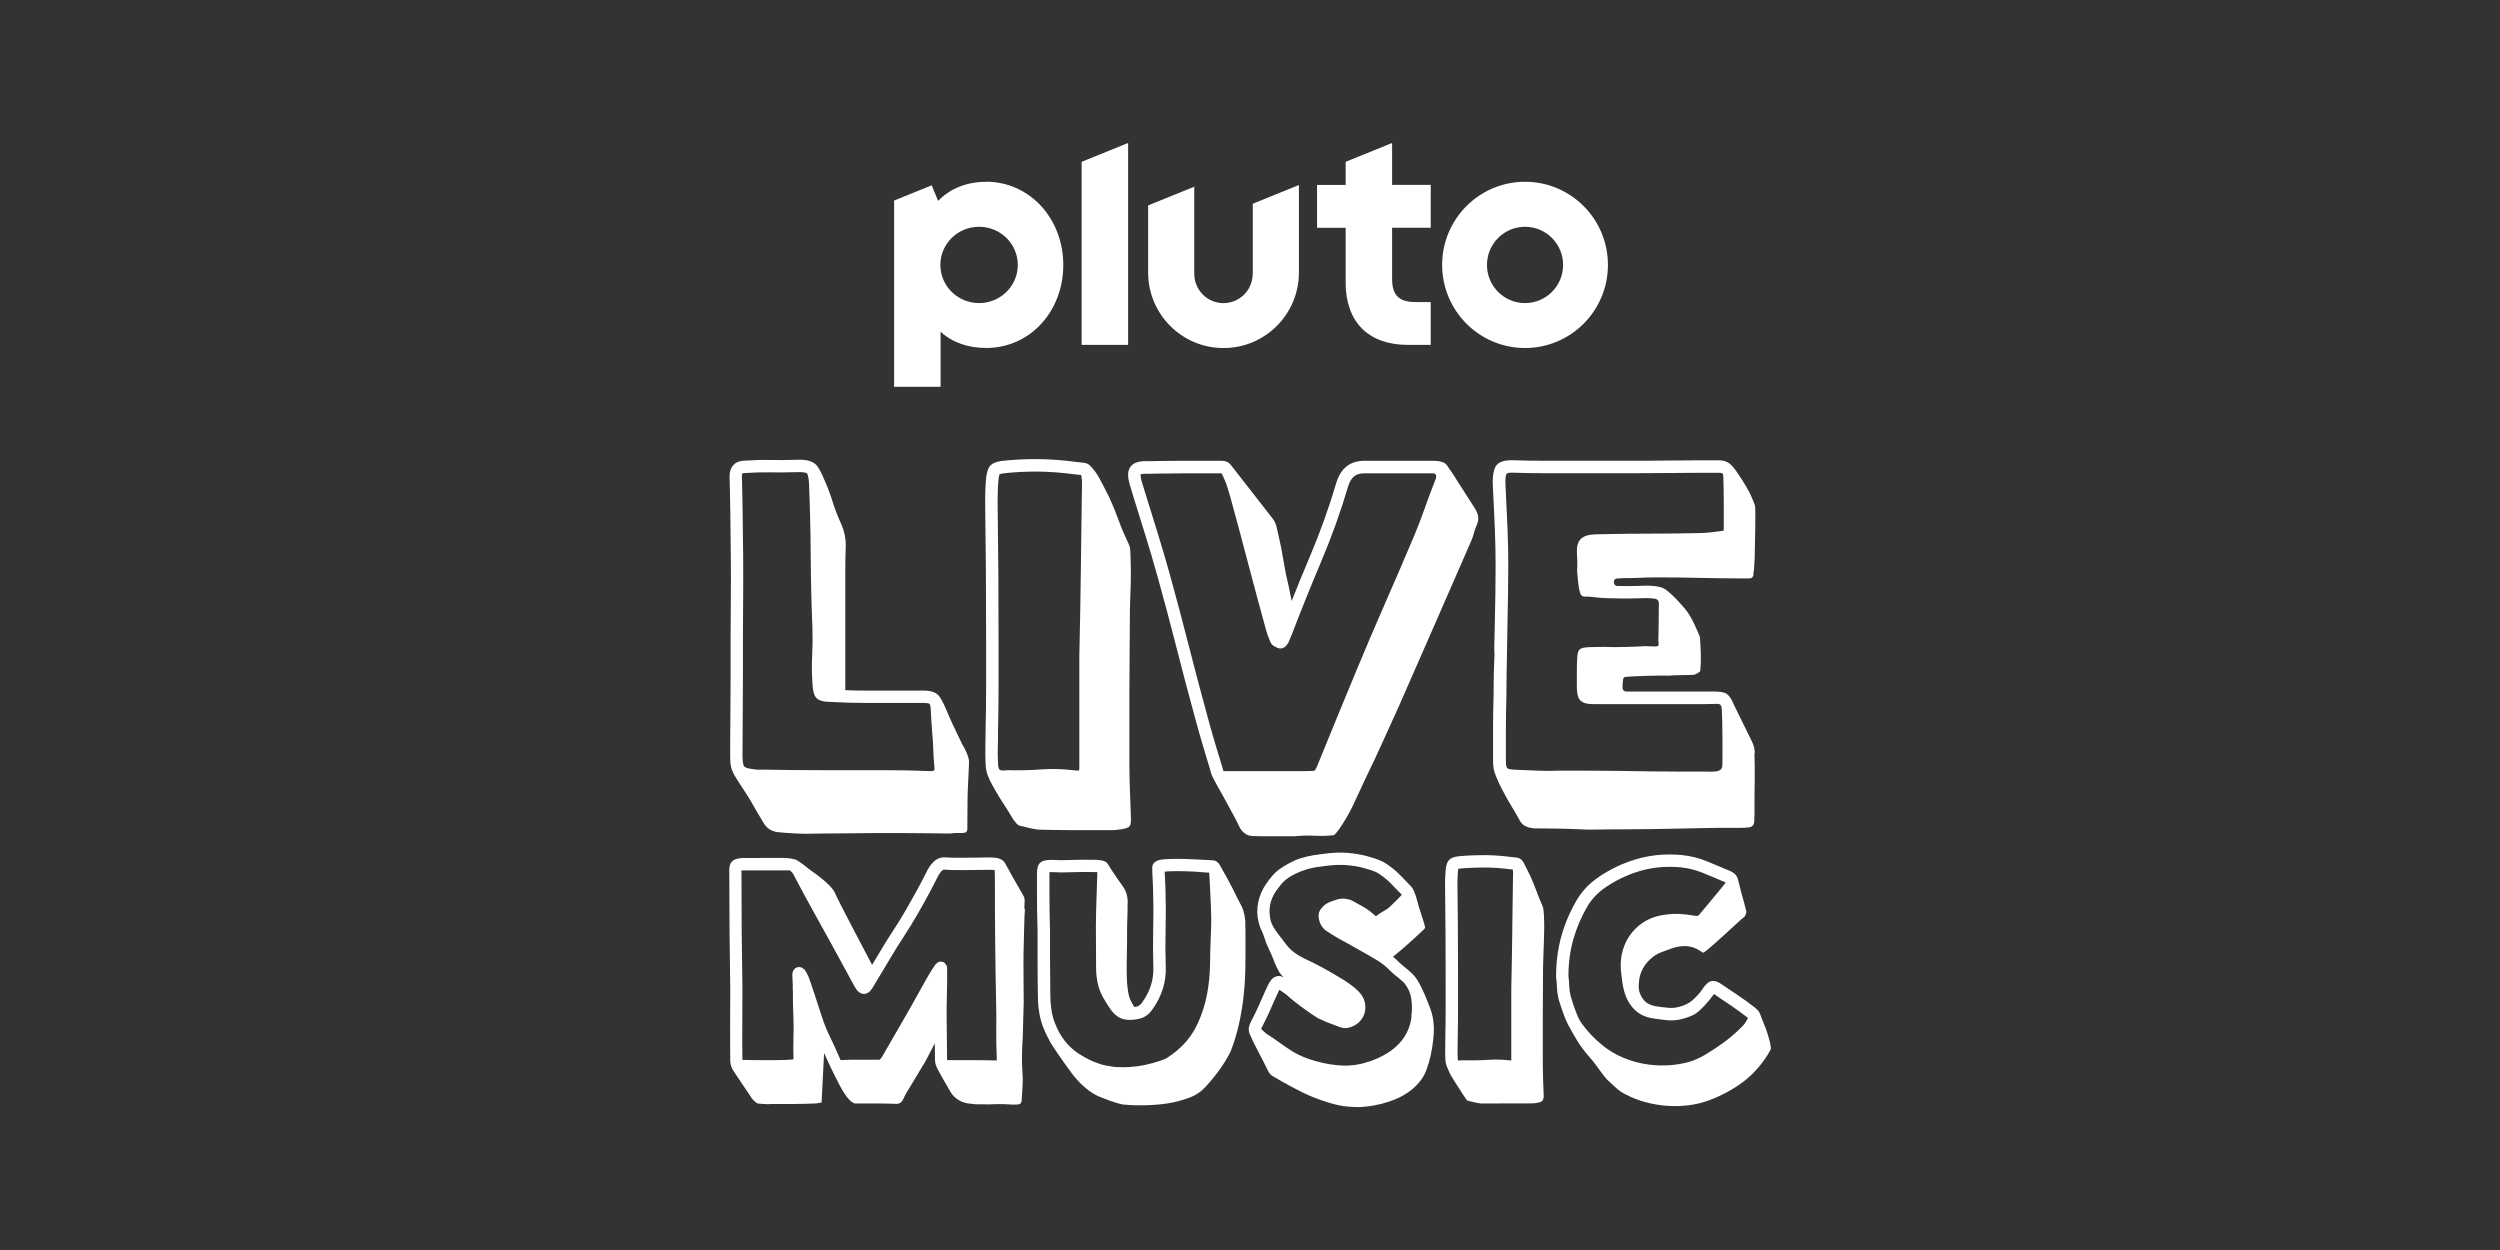 <?xml version="1.0" encoding="utf-8"?>
<svg xmlns="http://www.w3.org/2000/svg" id="on_Pluto" viewBox="0 0 576 288">
  <rect x="0" y="0" width="576" height="288" fill="#333333" stroke="none"/>
  <defs>
    <style>
      .cls-1 {
        fill: #fff;
      }
    </style>
  </defs>
  <path class="cls-1" d="M351.37,41.88c-10.55,0-19.1,8.58-19.1,19.15s8.55,19.15,19.1,19.15,19.1-8.58,19.1-19.15-8.55-19.15-19.1-19.15ZM351.37,69.83c-4.85,0-8.77-3.93-8.77-8.79s3.93-8.79,8.77-8.79,8.77,3.93,8.77,8.79-3.93,8.79-8.77,8.79ZM320.75,32.94l-10.71,4.34v5.33h-6.59v9.87h6.59v12.73c0,4.4,1.31,8.03,3.76,10.49,2.47,2.46,6.11,3.76,10.52,3.76h5.32v-9.87h-3.65c-3.63,0-5.25-1.62-5.25-5.26v-11.86h8.9v-9.87h-8.9v-9.67ZM288.62,63.09c0,3.73-3.01,6.75-6.73,6.75s-6.73-3.02-6.73-6.75v-20.07l-10.63,4.31v15.45c0,9.62,7.78,17.41,17.37,17.41s17.37-7.79,17.37-17.41v-20.15l-10.63,4.31v16.16h-.02ZM249.21,79.45h10.71v-46.51l-10.71,4.34v42.18h0ZM227.23,41.89c-4.48,0-8.27,1.51-11.09,4.4l-1.48-3.59-8.66,3.51v42.91h10.71v-12.68c2.78,2.52,6.4,3.73,10.52,3.73,4.9,0,9.41-2,12.71-5.61,3.25-3.56,5.04-8.36,5.04-13.5,0-10.75-7.8-19.19-17.76-19.19v.02ZM225.58,69.83c-4.92,0-8.92-3.93-8.92-8.79s3.99-8.79,8.92-8.79,8.92,3.93,8.92,8.79-3.99,8.79-8.92,8.79Z"/>
  <path class="cls-1" d="M223.25,175.36c-.04-.89-.59-2.25-1.63-4.05-.07-.07-.4-.9-.82-1.69-.42-.79-.9-1.97-1.47-3.09-.56-1.13-2.1-5.24-3.06-6.27-.7-.76-1.8-1.14-3.35-1.14h-13.16c-1.67,0-3.34-.03-5.01-.1v-26.43c0-2.66.03-5,.12-7.03,0-1.58-.34-3.15-1.01-4.73-.83-1.8-1.52-3.6-2.08-5.4-.56-1.8-1.26-3.6-2.08-5.4-.22-.6-1.1-2.41-1.74-3.01-.86-.82-2.26-1.18-4.43-1.09-2.16.07-4.19.1-6.05.05-1.95-.04-4.05.02-6.25.17-1.97.13-3.14,1.46-3.14,3.57v.04c.07,2.44.13,5.28.17,8.46l.12,9.89c.03,3.39.03,6.74,0,9.97-.04,3.15-.05,6.09-.05,8.73v8.55c0,3.08-.02,6.27-.05,9.49-.04,3.08-.05,6.28-.05,9.52,0,1.97.28,3,.98,4.25.7,1.26,2.82,4.27,3.8,5.99.97,1.72,1.98,3.45,3.03,5.17.67,1.05,1.65,1.68,2.93,1.92,1.35.15,2.67.24,3.99.31,1.85.1,2.76.12,3.93.07.76-.02,1.3-.04,3.1-.04s3.87-.02,6.24-.05c2.36-.04,4.85-.05,7.47-.05h4.4c2.36,0,4.46.02,6.29.05s3.16.05,3.99.05c.67,0,1.2-.04,1.58-.12h1.75c.42,0,.71-.07.89-.22s.28-.44.28-.84v-1.85c0-1.87.02-3.73.05-5.57s.36-7.19.33-8.08v-.02ZM215.23,177.5c-.06.06-.3.17-.82.17-1.66-.07-3.39-.13-5.28-.17-1.83-.04-3.65-.05-5.43-.05h-13.95c-4.59,0-9.23-.04-13.83-.12h-1.29c-.32,0-.62-.03-.89-.09l-.14-.02c-1.63-.16-2.07-.54-2.13-.62-.04-.04-.4-.48-.4-2.22,0-3.23.02-6.42.05-9.49.03-3.23.05-6.42.05-9.52v-8.55c0-2.63.02-5.56.05-8.7.03-3.26.03-6.63,0-10.04l-.12-9.89c-.04-3.18-.1-6.04-.17-8.5,0-.66.12-.67.47-.69,2.12-.15,4.14-.2,6-.17,1.91.04,3.99.02,6.22-.05,1.86-.07,2.3.26,2.3.26h0s.39.43.48,2.43c.22,5.25.35,10.82.39,16.53.03,5.71.17,11.31.39,16.62.07,2.2.05,4.32-.05,6.28-.12,2.09-.1,4.26.05,6.45.1,1.91.38,2.93.98,3.52s1.65.86,3.67.87c2.61.15,5.27.22,7.91.22h13.16c.99,0,1.25.21,1.25.21.03.03.27.32.3,1.33.04,1.08.14,2.68.29,4.81.15,1.46.23,2.87.28,4.23.03,1.41.13,2.88.29,4.4.01.34-.05.5-.09.54h0ZM340.59,119.06c-.12-.65-.36-1.29-.76-1.91-1.23-1.93-2.54-3.97-3.93-6.13-.61-.95-1.3-2.11-1.95-2.98-.18-.28-.36-.5-.46-.67-.27-.45-.76-1.2-3.36-1.2h-15.9c-2.17,0-5.02.85-6.31,4.96-1.7,5.77-3.77,11.53-6.13,17.11-1.43,3.37-2.83,6.79-4.19,10.22-.12-.54-.22-1.09-.33-1.62-.27-1.43-.59-2.88-.96-4.39-.3-1.5-.83-4.74-1.13-6.28-.3-1.53-.96-4.28-1.01-4.56s-.29-1.22-.79-1.92-8.92-11.41-9.49-12.17-.99-1.36-2.6-1.36h-8.94c-1.81,0-3.5.02-5.04.05-1.31.03-2.29.05-2.63.05-1.95-.1-3.2.22-3.97.98-1.13,1.13-.82,2.93-.48,4.18l.02.09c.14.43.27.84.37,1.21.13.46.27.92.4,1.34.97,3.15,1.95,6.29,2.93,9.44.98,3.15,1.92,6.36,2.8,9.52,1.48,5.32,2.94,10.78,4.32,16.21,1.39,5.47,2.85,10.99,4.33,16.37.51,1.88,1.05,3.84,1.64,5.82.59,2,1.17,3.95,1.74,5.78.16.56.27,1.08.47,1.52.56,1.2,1.95,3.58,2.65,4.88.81,1.5,1.64,3.02,2.49,4.57.38.69.76,1.43,1.1,2.19.35.77.83,1.35,1.45,1.74.38.31.95.48,1.68.52.73.04,1.41.05,2.02.05h7.72c1.54-.16,3.07-.19,4.57-.12,1.5.07,2.95.04,4.33-.12.51.04,3.19-4.16,4.28-6.47,1.08-2.31,2.16-4.63,3.24-6.94,1.31-2.69,2.59-5.42,3.82-8.15s2.47-5.45,3.7-8.15c2.69-6.16,5.4-12.32,8.09-18.45,2.69-6.13,5.93-13.58,8.63-19.76.23-.54.43-1.1.57-1.68.15-.57.35-1.14.57-1.68.38-.77.52-1.48.4-2.14v.03ZM330.71,110.56l-.05.12c-.82,2.1-1.63,4.23-2.37,6.33-.73,2.07-1.52,4.13-2.33,6.11-2.21,5.25-4.5,10.55-6.79,15.78-2.28,5.18-4.53,10.48-6.7,15.7-1.49,3.58-2.97,7.15-4.39,10.63-1.43,3.48-2.88,7.07-4.39,10.74-.39.99-.67,1.43-.8,1.6-.3.04-.94.1-2.27.1h-18.73c-.12-.37-.24-.78-.37-1.23-.56-1.84-1.15-3.78-1.74-5.77-.57-1.96-1.12-3.89-1.62-5.77-1.48-5.38-2.93-10.87-4.32-16.33-1.39-5.45-2.85-10.93-4.33-16.28-.89-3.18-1.84-6.42-2.82-9.59-.98-3.15-1.95-6.29-2.94-9.47-.14-.4-.26-.81-.37-1.21-.12-.42-.24-.86-.4-1.32-.21-.82-.21-1.23-.19-1.41.18-.06.68-.18,1.78-.13h.07c.34,0,1.31-.02,2.74-.05,1.51-.03,3.18-.05,4.97-.05h9.11c.16.31.31.61.42.89l.04.11c.34.68.61,1.36.81,2.02l.67,2.21c1.44,5.22,2.83,10.41,4.15,15.45,1.36,5.17,2.76,10.38,4.17,15.5.23.8.55,1.68.94,2.6.22.55.6.94,1.13,1.15l.03.02c.16.1.46.28.88.37l.15.03h.15c1.03,0,1.6-.95,1.79-1.26l.1-.2c.35-.88.53-1.28.63-1.46l.05-.13c2.16-5.66,4.46-11.38,6.83-16.98,2.41-5.67,4.5-11.54,6.23-17.38.64-2.03,1.75-2.94,3.59-2.94h16.02c.98,0,.61,1.26.46,1.53v-.03ZM295.31,146.73h0ZM295.37,146.59h0ZM262.82,109.18h0ZM260.55,187.99c-.07-2.02-.15-4.03-.22-6.01-.07-1.99-.12-3.95-.12-5.9v-16.52c0-2.93.02-5.81.05-8.65s.05-5.47.05-7.87c0-.89.03-4.39.12-6.04.07-1.65.12-3.33.12-5.06s-.06-3.33-.12-4.83c-.02-.83-.17-1.28-.39-1.8-.83-1.8-1.62-3.47-2.25-5.27-.64-1.8-1.37-3.6-2.19-5.4-.75-1.5-1.53-3.01-2.36-4.56-.5-.93-1.32-2.04-1.91-2.59-.49-.62-1.14-.8-1.49-.85-.54-.07-1.25-.15-2.07-.23-2.8-.37-5.61-.59-8.35-.63-2.74-.03-5.59.1-8.48.4h-.07c-1.35.22-2.14.52-2.64,1.03-.51.51-.82,1.34-1.02,2.78v.09c-.09.92-.15,1.84-.18,2.76-.04.89-.05,1.82-.05,2.78.07,5.04.13,10.48.17,16.18.03,5.75.05,11.2.05,16.18v10.11c0,3.29-.04,6.67-.12,10.11,0,1.38-.02,2.69-.05,3.89-.04,1.21-.02,2.53.05,3.91,0,1.08.34,2.27.47,2.59s.4.99.52,1.23c.37.75.98,1.82,1.2,2.2.82,1.43.94,1.62,1.83,3s1.5,2.32,2.33,3.75c.15.15.6.81.82,1.03s.45.37.67.45c.75.15,1.48.32,2.19.51.71.18,1.44.32,2.19.39,2.4.07,5.65.12,8.02.12h8.83c.52,0,1.04-.04,1.58-.12,1.2-.15,2.12-.34,2.49-.76s.39-1.27.32-2.4v-.02ZM249.29,112.17c-.04,1.11-.05,2.07-.05,2.84-.07,4.95-.15,10.52-.22,16.7-.07,6.13-.19,12.66-.34,19.37v25.44c0,.5-.03.82-.06,1.01-.22.01-.62,0-1.26-.06-1.58-.19-3.16-.29-4.75-.29-.99,0-1.97.03-2.95.11-2.42.18-4.97.23-7.61.16h-.14l-.13.02c-.7.12-1.23.06-1.47-.14-.22-.19-.36-.69-.36-1.37v-.07c-.07-1.31-.1-2.55-.05-3.69.04-1.22.05-2.57.05-3.95.07-3.43.12-6.84.12-10.15v-10.11c0-4.99-.02-10.44-.05-16.2-.04-5.71-.1-11.16-.17-16.18,0-.89.02-1.78.05-2.64.03-.86.09-1.74.16-2.6.1-.63.18-.95.23-1.1.14-.05.44-.14,1-.23,2.77-.29,5.49-.42,8.11-.38,2.63.04,5.33.24,8.04.61h.06c.63.06,1.17.12,1.62.18,0,.03,0,.06.01.11l.02.15c.13.64.17,1.48.14,2.48h0ZM248.87,177.49h0ZM230.17,109.3h0ZM230.34,109.13h0ZM404.31,173.64c0-.97-.22-1.92-.67-2.81-.52-1.05-1.14-2.3-1.85-3.77-.71-1.46-1.41-2.86-2.08-4.22-.12-.22-.21-.46-.32-.69-.43-1.05-.93-1.87-1.62-2.32-.81-.52-2.4-.5-3.46-.5h-19.66c-.44,0-.8-.35-.81-.79v-.93c.09-1,.11-1.31.38-1.56.31-.28,8.8-.46,10.24-.38h.15c1.05-.15,3.5-.09,5.6-.19.39-.02,1.5-.6,1.54-.99.12-1.28.16-2.49.12-3.65-.04-1.36-.09-2.29-.17-3.57,0-.17-.06-.69-.15-.78-.68-1.62-1.51-3.6-2.49-5.09-.98-1.49-3.72-4.47-5.42-5.66h0c-.14-.07-.28-.16-.44-.23-.57-.26-1.35-.43-2.43-.51-.9-.09-2.02-.09-3.42,0-.7.04-2.8.04-4.71.02-.5,0-.87-.47-.79-.96h0c0-.67.56-.76.73-.77,1.48-.14,3.07-.06,4.56-.14,1.58-.07,3.11-.12,4.61-.12,3.37,0,6.67.04,9.89.12,3.23.07,6.53.12,9.89.12h1.18c.18,0,.36,0,.54-.02.39-.03.69-.35.73-.75.01-.13.02-.24.02-.36,0-.27.03-.5.09-.71.01-.05.02-.11.03-.16.15-1.77.21-3.5.21-5.21s.24-8.88,0-9.64c-.27-.82-.76-1.84-.9-2.21-.22-.52-.6-1.23-1.13-2.14-.52-.89-1.11-1.82-1.75-2.76-.35-.51-.73-1.11-1.34-1.82s-1.53-1.43-3.16-1.43h-4.05c-2.01,0-4.39.02-7.27.05-2.75.04-5.78.05-9.25.05h-19.28c-2.94,0-5.4-.03-7.3-.11-1.51-.06-3.61.03-4.38,1.58-.4.81-.6,1.94-.6,3.45,0,.51.02.99.06,1.42.03.37.05.73.05,1.05v.07c.15,2.87.29,5.73.39,8.47.11,2.78.17,5.61.17,8.43,0,1.62-.02,3.54-.05,5.88v.38c-.04,2.15-.07,4.19-.12,6.14-.04,2.05-.07,3.81-.12,5.27-.03,1.2-.04,1.89.03,2.35,0,.05.01.11,0,.16-.06,1.62-.12,3.19-.16,4.68-.03,1.56-.05,3.25-.05,5.01-.07,2.45-.12,4.95-.12,7.44v7.42c0,1.44.2,2.43.52,3.18.13.31.36.96.61,1.5.3.66.5,1.13.8,1.66.67,1.2,1.2,2.34,1.92,3.5.71,1.16,1.41,2.34,2.08,3.54.37.82.86,1.38,1.46,1.68.59.3,1.29.48,2.09.55h.1c1.79,0,3.57.02,5.35.05,1.8.03,3.56.1,5.28.17.89.07,2.21.1,3.94.05,1.72-.04,3.62-.05,5.67-.05s4.24-.02,6.53-.05c2.29-.04,4.46-.07,6.53-.12s3.92-.07,5.57-.12c1.65-.04,2.88-.05,3.7-.05h4.78c.79,0,1.48-.04,2.08-.12.93-.11,1.14-.83,1.18-1.35.03-.52.05-1.14.05-1.85v-4.22c0-1.2.02-2.38.05-3.54s0-4.96-.07-6.09l.05.02ZM393.81,177.78h-5.84c-2.22,0-4.74-.02-7.45-.05l-7.98-.12c-2.54-.03-5.05-.05-7.44-.05h-5.68c-1.68.07-3.42.07-5.16,0-1.8-.07-3.56-.15-5.27-.22-.61-.03-1.02-.1-1.31-.15-.33-.07-.57-.33-.63-.67-.04-.28-.09-.67-.09-1.23v-7.42c0-2.47.04-4.95.11-7.38v-.04c0-1.75.02-3.42.05-4.97.03-1.58.18-10.42.22-12.49.03-1.95.07-3.99.11-6.14v-.38c.04-2.35.06-4.29.06-5.93,0-2.85-.05-5.73-.17-8.55-.11-2.75-.24-5.59-.39-8.47,0-.39-.02-.82-.06-1.28-.03-.35-.05-.75-.05-1.16,0-.66.04-1.13.1-1.47.06-.36.35-.64.72-.68.28-.03.66-.04,1.18-.02,1.95.07,4.44.12,7.42.12h19.28c3.49,0,6.54-.02,9.29-.05,2.87-.04,5.24-.05,7.23-.05h4.05c.85,0,.9.24.94.77.07,1.95.11,4.09.11,6.36v6.1s-.02.02-.03.02c-.05.05-.1.09-.13.11-.99.14-2,.27-3.01.38-.96.11-1.95.16-2.96.16-3.63.07-7.22.12-10.65.12s-6.99.04-10.68.12c-1.31,0-2.35.04-3.13.12-1.08.12-1.89.48-2.44,1.09s-.81,1.46-.81,2.52c0,.7.03,1.31.1,2.5v.21c.01.94-.02,1.17-.02,1.18-.06.37-.05.89.04,1.7.07.93.16,1.67.23,2.21.11.8.27,2.08.67,2.54.46.53,1.25.23,2.12.36.55.07,1.33.16,2.29.23,1.34.18,7.65.18,8.78.12,1.23-.07,2.25-.07,3,0,.99.09,1.67.19,1.67,1.18,0,.73-.07,7.84-.1,8.02,0,.06-.02.14-.02.2-.03.32.1.78.06,1.34-.02.42-.79.35-1.29.35l-1.78-.07c-2.2.15-7.38.32-9.51.17h-.1c-1.21,0-2.18.02-2.9.05-1.06.06-2.17.04-2.69.64-.48.55-.46,1.64-.51,2.61-.04.65-.05,1.21-.05,2.4v3.76c.11,2.33.43,3.73,3.79,3.73h25.57s2.9-.07,3.19-.06c.37.02.67.29.75.65.04.21.09.51.11.89.15,2.04.18,10.1.12,12.63-.03,1.36-1.25,1.47-3.02,1.47h0ZM347.18,177.06h0ZM229.63,244.91h0ZM236.04,209.43c-.05-.53.04-1.35.04-1.88,0-.29-.03-.54-.11-.77s-.18-.45-.33-.69c-.83-1.42-1.66-2.85-2.48-4.31-.45-.8-.97-1.86-1.37-2.48-.13-.33-.32-.62-.55-.85-.45-.45-1.06-.72-1.83-.81-.5-.05-1.18-.09-2.05-.09-.1,0-.6.01-1.5.04-.85.02-1.78.03-2.84.03h-2.99c-1.21,0-1.55-.04-1.63-.05h-.07c-1.55-.19-2.51.34-3.04.82-.57.51-1.1,1.18-1.56,2l-.03.06c-.77,1.54-1.56,3.07-2.35,4.52-.8,1.47-1.64,2.97-2.5,4.46-.96,1.67-1.96,3.31-2.98,4.85-1.05,1.59-2.09,3.25-3.07,4.91-.65,1.06-1.27,2.1-1.87,3.12-2.55-4.84-7.88-14.96-8.55-16.55-.88-2.11-5.47-5.11-5.89-5.45-.21-.17-1.99-1.62-2.88-2.11-.76-.4-2.28-.51-3.19-.54-.92-.02-9.29.03-9.29.03h-.09c-1.19.07-1.91.31-2.37.78-.65.65-.68,1.66-.64,2.58,0,8.91.07,17.95.22,26.85,0,2.75-.01,5.54-.03,8.28-.02,2.69.03,7.58.03,8.2s.17,1.25.44,1.83,1.5,2.26,2.05,3.14c.56.87,1.13,1.72,1.71,2.55.19.24.36.5.51.77s.34.52.59.77c.39.39.75.75,1.09.8.49.1,1.13.09,1.6.13.52.05.85.05,1.33,0,2.97,0,7.2.02,10.11-.13.24,0,.5-.02.77-.07s.54-.1.84-.15c.1-1.95.19-3.87.29-5.77.1-1.89.19-3.78.29-5.63v-.02c.11.24.26.57.42.95.68,1.59,2.59,5.45,3.25,6.67.76,1.42,2.27,3.89,3.5,4.02h5.12c1.32,0,2.61.02,3.87.07.53.05.96,0,1.28-.15s.6-.49.84-1.02.52-1.08.84-1.61c.32-.53.65-1.08.99-1.61.53-.87,1.06-1.76,1.58-2.63s1.03-1.76,1.58-2.63c.53-.97,1.03-1.93,1.5-2.85.23-.47.48-.95.73-1.42.01,1.21.03,2.43.05,3.64,0,.69.1,1.34.53,2.15.44.81,1.27,2.4,1.71,3.1.44.7.85,1.43,1.25,2.16.97,1.8,2.97,2.81,4.82,2.86.29.05.57.09.84.11s.52.03.77.03c.97-.05,1.94.05,2.83,0,.9-.05,1.93-.05,2.91-.05.87,0,1.47.11,2.35.11.81,0,1.32,0,1.59-.17s.4-.6.4-1.28c.05-.98.11-1.95.18-2.93.07-.98.06-1.95-.03-2.93-.1-1.42-.14-2.8-.11-4.16.02-1.36.09-2.73.18-4.09.05-1.36.09-2.7.11-4.02s.06-2.65.11-4.02c0-1.21-.01-2.6-.03-4.13s-.03-3.1-.03-4.67.02-3.14.07-4.67.11-5.25.17-6.42c.03-.63.12-1.08.07-1.61l-.03.03ZM229.68,244.33c-.15,0-.34,0-.57-.01h-.06c-.43,0-1.09-.01-1.97-.04-.95-.02-3.08-.03-4-.03h-4.71c-.05,0-.11,0-.16.01v-.22c-.05-3.32-.09-6.66-.11-9.93-.01-1.52.02-3.17.06-4.93.04-1.92.09-3.91.06-5.68v-.07l-.03-.78-.5-.77c-.11-.09-1.1-.85-2.13.3-.16.18-.28.36-.36.54-.16.23-.31.45-.45.65-.21.32-.43.67-.63,1.02-.98,1.67-1.88,3.31-2.76,4.89-.8,1.44-1.62,2.93-2.51,4.46-1.87,3.24-3.74,6.45-5.58,9.67-.17.28-.36.51-.55.71-.05.02-.19.05-.49.05h-6.36c-.31,0-.67.02-1.03.04-.34.02-.84.04-1.17.03-.23-.48-.59-1.31-.8-1.8-.2-.47-.38-.88-.5-1.15-.31-.66-.59-1.23-.83-1.76-.86-1.79-1.43-2.98-2.16-5.22-.39-1.21-.68-2.1-.93-2.84-.53-1.64-.85-2.64-1.64-4.95l-.07-.18c-.03-.06-.1-.27-.13-.4-.1-.32-.2-.68-.39-1.03-.07-.14-.14-.27-.2-.39-.11-.21-.21-.45-.38-.72-.17-.31-.43-.56-.76-.77-.48-.29-1.04-.3-1.52-.03-.53.31-.81.86-.81,1.65,0,.14.11,2.48.11,2.55-.07.32-.04.63.01.89.06,1.53-.01.68.01,2.01.03,1.38.05,2.82.13,4.43.07,1.53.04,3.02,0,4.6-.03,1.56-.06,3.18.01,4.88v.06c-.09.01-.18.02-.29.04-.71.09-2.35.14-3.17.14h-5.63c-.88,0-1.78-.02-2.68-.05-.04-2.68-.05-5.37-.03-7.98.02-2.76.03-5.56.03-8.32-.15-8.92-.22-17.96-.22-26.87v-.09c-.01-.15-.01-.27-.01-.37.09,0,.19-.02.32-.03h10c.43-.06.77-.03.93.07.18.12.46.37.79.95,1.41,2.73,2.87,5.44,4.35,8.09,1.49,2.67,2.98,5.37,4.42,7.98l5.27,9.67c.31.54,1.05,1.83,2.32,1.69.97-.1,1.58-.95,2.02-1.74.68-1.13,1.34-2.22,1.98-3.3.63-1.06,1.29-2.16,1.97-3.29.97-1.64,1.97-3.25,2.99-4.8,1.05-1.6,2.1-3.28,3.08-5,.88-1.51,1.74-3.04,2.54-4.53.8-1.48,1.6-3.01,2.37-4.57.31-.53.64-.96.98-1.26.17-.16.52-.16.8-.13.27.04.76.09,2.05.09h2.99c1.1,0,2.05-.01,2.93-.03.85-.02,1.32-.03,1.43-.03.95,0,1.48.03,1.75.06.03,0,.06,0,.09.01v.07c.02.44.03,1.09.03,1.94,0,4.83.02,9.68.07,14.41.04,4.75.12,9.59.22,14.41.04,2.13.06,4.19.03,6.12-.02,1.99.01,4.07.11,6.18.01.31.02.54.01.72h.03ZM230.24,244.3h0ZM193.37,244.22l9.36-.12h0l-9.36.12ZM183.33,243.96h0ZM170.4,200.64h0ZM286.95,212.53c-.05-.63-.14-1.26-.26-1.86s-.31-1.18-.54-1.71c-.39-.73-.77-1.45-1.13-2.16-.36-.7-.72-1.43-1.06-2.16-.29-.59-.66-1.28-1.1-2.09-.44-.81-1.31-2.37-1.77-3.17-.34-.6-.8-1.04-1.47-1.15-.28-.04-3.2-.16-4.33-.23-1.14-.07-2.97-.12-4.18-.12s-2.22.04-3.1.12c-2.11.18-2.54,1.17-2.54,1.96,0,.29.01.68.03,1.16l.07,1.49c.02.51.04,1,.07,1.47.02.44.03.76.03.99v.04c.1,2.88.11,5.81.03,8.69-.07,2.94-.06,5.92.03,8.87.13,3.01-.72,5.73-2.6,8.31l-.03.04c-.39.59-.89.89-1.59.99h-.06s-.03.01-.05.02c-.09-.1-.16-.2-.23-.32-.24-.39-.47-.79-.66-1.2s-.34-.82-.44-1.2c-.24-1.21-.39-2.46-.44-3.73-.05-1.02-.06-2.31-.03-3.87.02-1.55.05-3.07.07-4.53.02-1.46,0-4.44.07-5.54s.05-2.9.05-3.03c.15-1.7-.2-3.13-1.03-4.3-.78-1.08-1.28-1.86-2.01-2.91-.5-.71-.95-1.41-1.1-1.67s-.42-.75-.73-1.03c-.43-.36-1.02-.51-2.3-.59-1.42-.04-4.53-.04-6.04.04-1.37.07-2.77.05-4.13-.03h-.1c-1.46,0-2.22.2-2.74.71-.49.5-.69,1.26-.69,2.6v4.06c0,1.56.01,3.06.03,4.41.02,1.39.06,3.04.11,4.91v6.83c0,2.29.02,5.39.07,7.62,0,2.74.38,5.15,1.13,7.18.32.87.69,1.7,1.1,2.47.73,1.55,1.52,2.62,2.28,3.74,1.04,1.53,2.13,3.06,3.25,4.57.97,1.32,2.05,2.47,3.25,3.47,1.19,1,2.41,1.78,4.01,2.32.53.19,1.17.46,1.72.65.56.19,1.18.38,1.72.55.77.23,1.27.32,1.85.32,3.07.29,7.76.12,10.68-.51,1.42-.29,2.79-.69,4.13-1.2,1.34-.51,2.49-1.31,3.47-2.37,1.17-1.27,2.24-2.57,3.21-3.91.97-1.34,1.85-2.79,2.63-4.34.93-2.38,1.64-4.89,2.16-7.49.51-2.61.85-5.12,1.02-7.53.17-2.42.24-5.42.22-7.44-.02-2.02.03-5.96-.06-7.18h.01ZM279.01,214.34c-.07,1.83-.14,3.65-.18,5.43,0,1.19-.03,3.17-.11,4.35-.06,1.16-.19,2.34-.38,3.53-.5,3.39-1.49,6.49-2.93,9.23-1.41,2.67-3.58,4.96-6.47,6.82-.75.49-2.37.95-3.46,1.26l-.1.02c-1.14.32-2.28.55-3.37.69-1.11.14-2.15.21-3.09.21s-1.67-.02-2.21-.06c-.36-.04-.99-.15-1.86-.31-.83-.15-1.79-.46-2.86-.9-1.09-.45-2.25-1.08-3.47-1.85-1.15-.75-2.21-1.71-3.17-2.91-.95-1.19-1.76-2.67-2.4-4.4-.63-1.7-.95-3.79-.95-6.23-.04-2.25-.07-5.32-.07-7.59v-6.87c-.05-1.89-.09-3.53-.11-4.92-.02-1.34-.03-2.81-.03-4.36v-4.06c0-.19,0-.34.01-.47.14,0,.31-.01.53-.02,1.46.1,2.95.11,4.42.03,1.44-.07,4.44-.09,5.76-.03.12,0,.22.01.31.02v.22l-.14,4.47c-.05,1.49-.1,2.99-.14,4.51-.05,2.21-.06,4.41-.03,6.51.02,2.16.03,4.31.03,6.38,0,1.33.16,2.64.47,3.89.32,1.29.86,2.51,1.61,3.66,1.84,3.1,3.19,4.97,7.33,4.24,1.47-.2,2.68-.97,3.52-2.19,2.22-3.08,3.28-6.46,3.12-10.07-.1-2.87-.11-5.8-.03-8.69.07-2.93.06-5.9-.03-8.83,0-.27-.01-.63-.04-1.11-.02-.46-.04-.95-.07-1.46l-.07-1.5v-.17c.78-.06,1.71-.1,2.78-.1,1.14,0,2.94.03,4,.11,1.1.07,1.93.13,2.5.18.36.04.68.06.96.05.1,1.25.17,2.58.23,3.97.07,1.48.13,2.83.18,4.07.1,1.76.11,3.51.03,5.24v-.02ZM241.38,201.02h0ZM241.85,200.53h0ZM241.85,200.53h0ZM330.33,236.35c-.05-1.32-.29-2.59-.73-3.8-.44-1.21-2.18-5.88-3.69-7.65-.57-.67-1.39-1.36-2.2-2.02-.54-.44-1.11-.89-1.45-1.25-.42-.44-.85-.84-1.31-1.22.1-.07.2-.16.3-.23.34-.27.68-.54,1.02-.84.44-.34.94-.77,1.5-1.28s1.11-1,1.64-1.46,2.03-1.88,2.4-2.22c.36-.34.54-.56.54-.66,0-.15-.14-.66-.4-1.53s-.57-1.83-.92-2.85c-.34-1.02-.96-4.06-1.86-5.05-.85-.93-1.79-1.82-2.67-2.75-.88-.94-2.92-2.62-4.48-3.28-.75-.32-1.75-.65-3.07-1.01-1.33-.36-2.84-.61-4.5-.75-1.68-.13-3.54-.05-5.54.23-.33.04-.66.09-.99.13-1.65.2-3.77.59-5.48,1.34s-3.68,1.97-4.41,2.66c-.75.71-1.49,1.61-2.21,2.64-1.89,2.64-2.57,5.89-1.87,8.84.27,1.13.55,1.76.85,2.32.28.7.55,1.39.71,1.96.34,1.19,1.58,3.45,1.96,4.62.19.53.35.93.48,1.17.12.24.31.61.54,1.1.19.44.5.87.92,1.32.14.15.29.29.44.43-.54-.37-1.17-.49-1.77-.31-.56.17-1.03.53-1.36,1.05-.29.4-.52.83-.7,1.25-.13.31-.29.64-.48,1.02l-.02.04c-.49,1.08-.98,2.17-1.44,3.24-.45,1.03-.94,2.07-1.44,3.02-.33.61-.55,1.08-.7,1.45-.22.57-.28,1.12-.18,1.63.06.32.16.55.46,1.21s.7,1.6,1.47,3.02c.87,1.63,1.72,3.3,2.55,5,.34.59.78,1,1.32,1.25,2.38,1.42,6.43,3.61,8.34,4.39,1.89.78,3.58,1.36,5.05,1.76,1.46.39,2.7.62,3.73.69,1.02.07,1.83.11,2.42.11,2.38-.1,4.75-.53,7.09-1.32,3.31-1.12,5.8-2.87,7.45-5.26,1.66-2.38,2.82-8.19,2.73-12.14h0ZM325.23,234.17c-.56,4.83-3.8,8.32-9.61,10.36-2.07.71-4.12,1.04-6.1.98-2.04-.06-4.15-.4-6.3-1.01-1.92-.5-3.68-1.22-5.27-2.15-.88-.52-2.02-1.33-3.12-2.11-.95-.68-1.85-1.32-2.65-1.82l-.12-.06c-.15-.07-.33-.21-.51-.39l-.06-.05c-.4-.36-.71-.64-.92-.84,0-.01,0-.02.01-.04.06-.17.21-.5.55-1.13.54-1.04,1.06-2.14,1.54-3.24.45-1.04.93-2.11,1.41-3.17.21-.43.38-.8.53-1.15.04-.11.1-.21.16-.32.26.19.52.38.81.57.35.24.79.54.97.71.34.34,2.04,1.86,5.4,4.17.23.16,1.43.96,1.67,1.09,1.28.62,2.36,1.09,3.81,1.58.11.03.28.11.45.18.66.29,1.58.68,2.62.5.98-.19,1.82-.61,2.5-1.21.68-.62,1.15-1.35,1.39-2.19.23-.82.26-1.67.05-2.54-.2-.89-.68-1.71-1.41-2.44s-1.45-1.32-2.24-1.87c-.76-.53-1.54-1.03-2.36-1.49-1.29-.79-2.61-1.55-3.92-2.26-1.33-.71-2.7-1.41-4.08-2.04-1.82-.86-3.25-2-4.25-3.39-.27-.37-.57-.77-.9-1.18-.99-1.27-2.12-2.7-2.5-4.05-.63-2.61-.19-4.9,1.32-7.02.63-.89,1.26-1.65,1.87-2.24.47-.45,3.4-2.71,8.26-3.24.35-.03.69-.09,1.04-.14,1.79-.26,3.45-.32,4.92-.21,1.48.12,2.82.33,3.97.65,1.17.32,2.09.62,2.7.88h0c1,.43,2.68,1.74,3.52,2.62.85.9,1.72,1.8,2.59,2.66-.02.04-.04.09-.07.11l-.05.05c-.71.8-1.52,1.56-2.29,2.3l-.4.38c-.48.46-.98.73-1.62,1.09-.47.26-.95.63-1.53,1.03l-1.27-1.05c-.55-.44-1.14-.83-1.71-1.15-.71-.4-1.41-.79-2.08-1.15l-.17-.1c-.54-.3-.67-.34-1.23-.46l-.2-.04c-1.22-.26-2.03.02-2.68.23l-.35.12c-.71.23-1.8.57-2.62,1.5l-.06.07c-.56.64-.98,1.22-.78,2.54.17,1.16.73,2.13,1.61,2.79l.04.03c.8.55,1.63,1.08,2.47,1.55.8.47,1.63.93,2.47,1.36,1.15.67,2.34,1.35,3.54,2.01,1.16.64,2.31,1.31,3.42,1.98,1.01.62,1.93,1.36,2.75,2.21.46.49,1.08.98,1.71,1.5.66.54,1.42,1.15,1.77,1.58.83,1.09,1.33,2.2,1.51,3.44.2,1.32.21,2.69.03,4.09h.04ZM290.55,237.14h0ZM355.53,248.15c-.05-1.29-.07-2.57-.07-3.83v-10.74c0-1.89.01-3.78.03-5.63.02-1.85.03-3.56.03-5.12,0-.59.02-1.42.07-2.48.04-1.08.2-5.3.2-6.42s-.02-2.17-.07-3.14c-.05-.97-.15-1.63-.29-1.97-.53-1.17-1.01-2.34-1.43-3.51-.42-1.17-.89-2.34-1.43-3.51-.44-.87-.94-1.93-1.49-2.97s-1.23-1.18-1.58-1.23c-.36-.05-.82-.11-1.35-.15-1.83-.24-3.67-.38-5.47-.42-1.84-.02-4.85.06-6.73.27h-.06c-.99.16-1.59.4-1.99.81-.42.42-.65,1.03-.8,2.09v.09c-.06.6-.1,1.21-.13,1.81-.02.59-.04,1.19-.03,1.83.05,3.65.09,8.1.11,11.21.02,3.7.03,7.24.03,10.52v6.58c0,2.15-.02,4.35-.07,6.58,0,.9-.01,1.75-.03,2.51-.02.8-.01,1.66.03,2.58,0,.72.14,1.36.5,2.18.14.3.5,1.17.64,1.42.53.93,1.1,1.84,1.68,2.74.59.9,1.89,2.96,2.04,3.11s.29.24.44.29c.49.1.96.2,1.43.33.46.12.94.2,1.43.26,1.55.04,4.38-.02,5.91-.02h5.74c.34,0,.68-.02,1.02-.07.78-.1,1.29-.28,1.53-.54s.34-.77.29-1.5c-.05-1.32-.1-2.62-.15-3.91h.02ZM348.6,201.65c-.02.72-.04,1.35-.03,1.85-.04,2.75-.09,6.29-.13,9.78l-.02,1.77c-.05,3.98-.12,8.22-.22,12.59v16.7c-.09,0-.19-.02-.31-.03-1.69-.2-3.41-.24-5.1-.12-1.59.12-4.41.15-6.05.11h-.14l-.13.02c-.3.05-.48.03-.55.01-.02-.06-.06-.23-.06-.51v-.07c-.05-.84-.06-1.63-.03-2.36.02-.8.03-1.67.03-2.57.05-2.21.07-4.44.07-6.61v-6.58c0-3.28-.01-6.82-.03-10.53-.02-3.11-.05-7.57-.11-11.21,0-.57.01-1.15.03-1.69.02-.55.05-1.11.11-1.65.02-.16.04-.29.06-.37.09-.02.18-.04.32-.06,1.78-.18,4.62-.27,6.36-.24,1.69.02,3.43.16,5.16.39h.06c.24.03.47.05.67.07.05.35.07.8.05,1.32h-.02ZM335.74,200.1h0ZM406.7,236.68c-.24-.65-.9-2.35-1.1-2.85s-.39-1.03-1.34-1.74c-1.23-.95-2.48-1.86-3.72-2.7-1.18-.81-2.44-1.66-3.73-2.51-.9-.64-1.75-1.03-2.61-.81-.87.22-1.79,1.5-2.17,2.12s-1.67,1.97-2.42,2.54c-.72.55-1.68.98-2.85,1.28-.81.2-1.63.27-2.44.18-.95-.1-1.92-.19-2.88-.36-1.74-.32-2.86-1.11-3.6-2.94-.29-.71-.31-1.48-.26-2.22.1-2.51,1.19-4.59,3.29-6.22.59-.45,1.19-.79,1.83-1.03.63-.24,1.29-.49,1.97-.73,1.36-.54,2.67-.78,3.91-.7,1.25.07,2.49.59,3.77,1.51.15,0,.48-.21.99-.63.51-.42,1.1-.93,1.76-1.51.66-.6,1.35-1.22,2.09-1.88.73-.67,3.53-3.24,4.07-3.73.15-.1.29-.21.44-.33.15-.13.27-.26.36-.4.1-.19.18-.4.26-.63.07-.22.06-.44-.03-.63-.29-1.18-.6-2.46-.96-3.62-.27-.85-.72-2.97-.93-3.62s-.62-1.37-1.83-1.86c-1.69-.73-3.45-1.47-5.22-2.19-1.87-.77-3.84-1.26-5.88-1.47-3.31-.31-6.53-.07-9.54.7-3,.77-5.94,2.04-8.72,3.79-1.2.75-2.3,1.59-3.27,2.51-.99.95-1.86,2.05-2.62,3.3-1.56,2.66-2.77,5.48-3.58,8.37-.81,2.91-1.22,6.04-1.22,9.3v.2c.11.63.16,1.34.18,2.1.03.9.15,1.83.36,2.76l.02.07c.24.86.51,1.7.79,2.5.28.8.59,1.65.95,2.52.38.95,2.62,4.8,3.16,5.59.68.99,1.44,1.95,2.27,2.88.49.54.94,1.1,1.35,1.66.42.56,2.12,2.97,2.66,3.47.68.64,1.37,1.28,2.09,1.93.7.64,1.47,1.16,2.3,1.55,5.5,2.91,13.19,3.51,19.03,1.34,2.93-1.09,5.58-2.51,7.96-4.29,2.38-1.78,4.78-4.52,6.29-7.39.35-.48-.69-3.84-1.2-5.18h-.04ZM401.95,235.89c-.16.2-.57.68-1.7,1.74-.93.86-2.03,1.78-3.3,2.7-1.28.94-2.64,1.83-4.05,2.66-1.34.8-2.61,1.35-3.75,1.67-1.5.42-3.03.67-4.53.77-1.51.1-3.11.04-4.69-.14-2.07-.28-4.05-.81-5.9-1.58-1.83-.76-3.57-1.81-5.14-3.14-.28-.23-.67-.57-1.16-1.03-.49-.45-1-.96-1.51-1.53-.53-.59-1.06-1.23-1.6-1.94-.48-.64-.87-1.32-1.17-2.04-.33-.82-.63-1.61-.88-2.36-.26-.75-.5-1.53-.73-2.34-.17-.73-.27-1.46-.29-2.15-.02-.83-.09-1.61-.18-2.31,0-2.97.38-5.8,1.12-8.42.75-2.65,1.85-5.24,3.28-7.68.62-1.02,1.33-1.93,2.14-2.7.82-.79,1.77-1.51,2.8-2.15,2.54-1.6,5.22-2.76,7.93-3.46,2.7-.69,5.59-.9,8.57-.63,1.76.18,3.47.61,5.1,1.27,1.76.71,3.49,1.45,5.19,2.18.03.01.06.02.09.04-.04.06-.1.16-.17.27-.96,1.2-1.94,2.41-2.92,3.57-1,1.18-2.01,2.4-3.02,3.61-.15.17-.26.22-.29.23-.15.03-.43.04-.86-.03-1.09-.21-2.19-.34-3.31-.39-1.13-.05-2.22,0-3.28.16-1.63.17-3.12.63-4.42,1.35-1.3.72-2.42,1.66-3.33,2.79-.92,1.13-1.61,2.44-2.05,3.9-.44,1.45-.61,2.99-.5,4.59v.06c.11.84.2,1.69.3,2.54.11.95.3,1.87.57,2.76.51,1.61,1.31,2.95,2.38,3.97,1.12,1.08,2.61,1.74,4.39,1.97.99.15,2,.28,2.99.38,1.13.12,2.28.03,3.41-.26,1.54-.39,2.91-.9,3.86-1.76,2.11-1.86,3.49-3.92,3.54-3.98.05.02.17.06.34.19l.04.03c1.29.85,2.53,1.69,3.7,2.5,1.19.82,2.41,1.7,3.61,2.63.07.05.13.11.18.14-.15.3-.39.72-.79,1.35h-.01ZM394.82,230.13h0Z"/>
</svg>